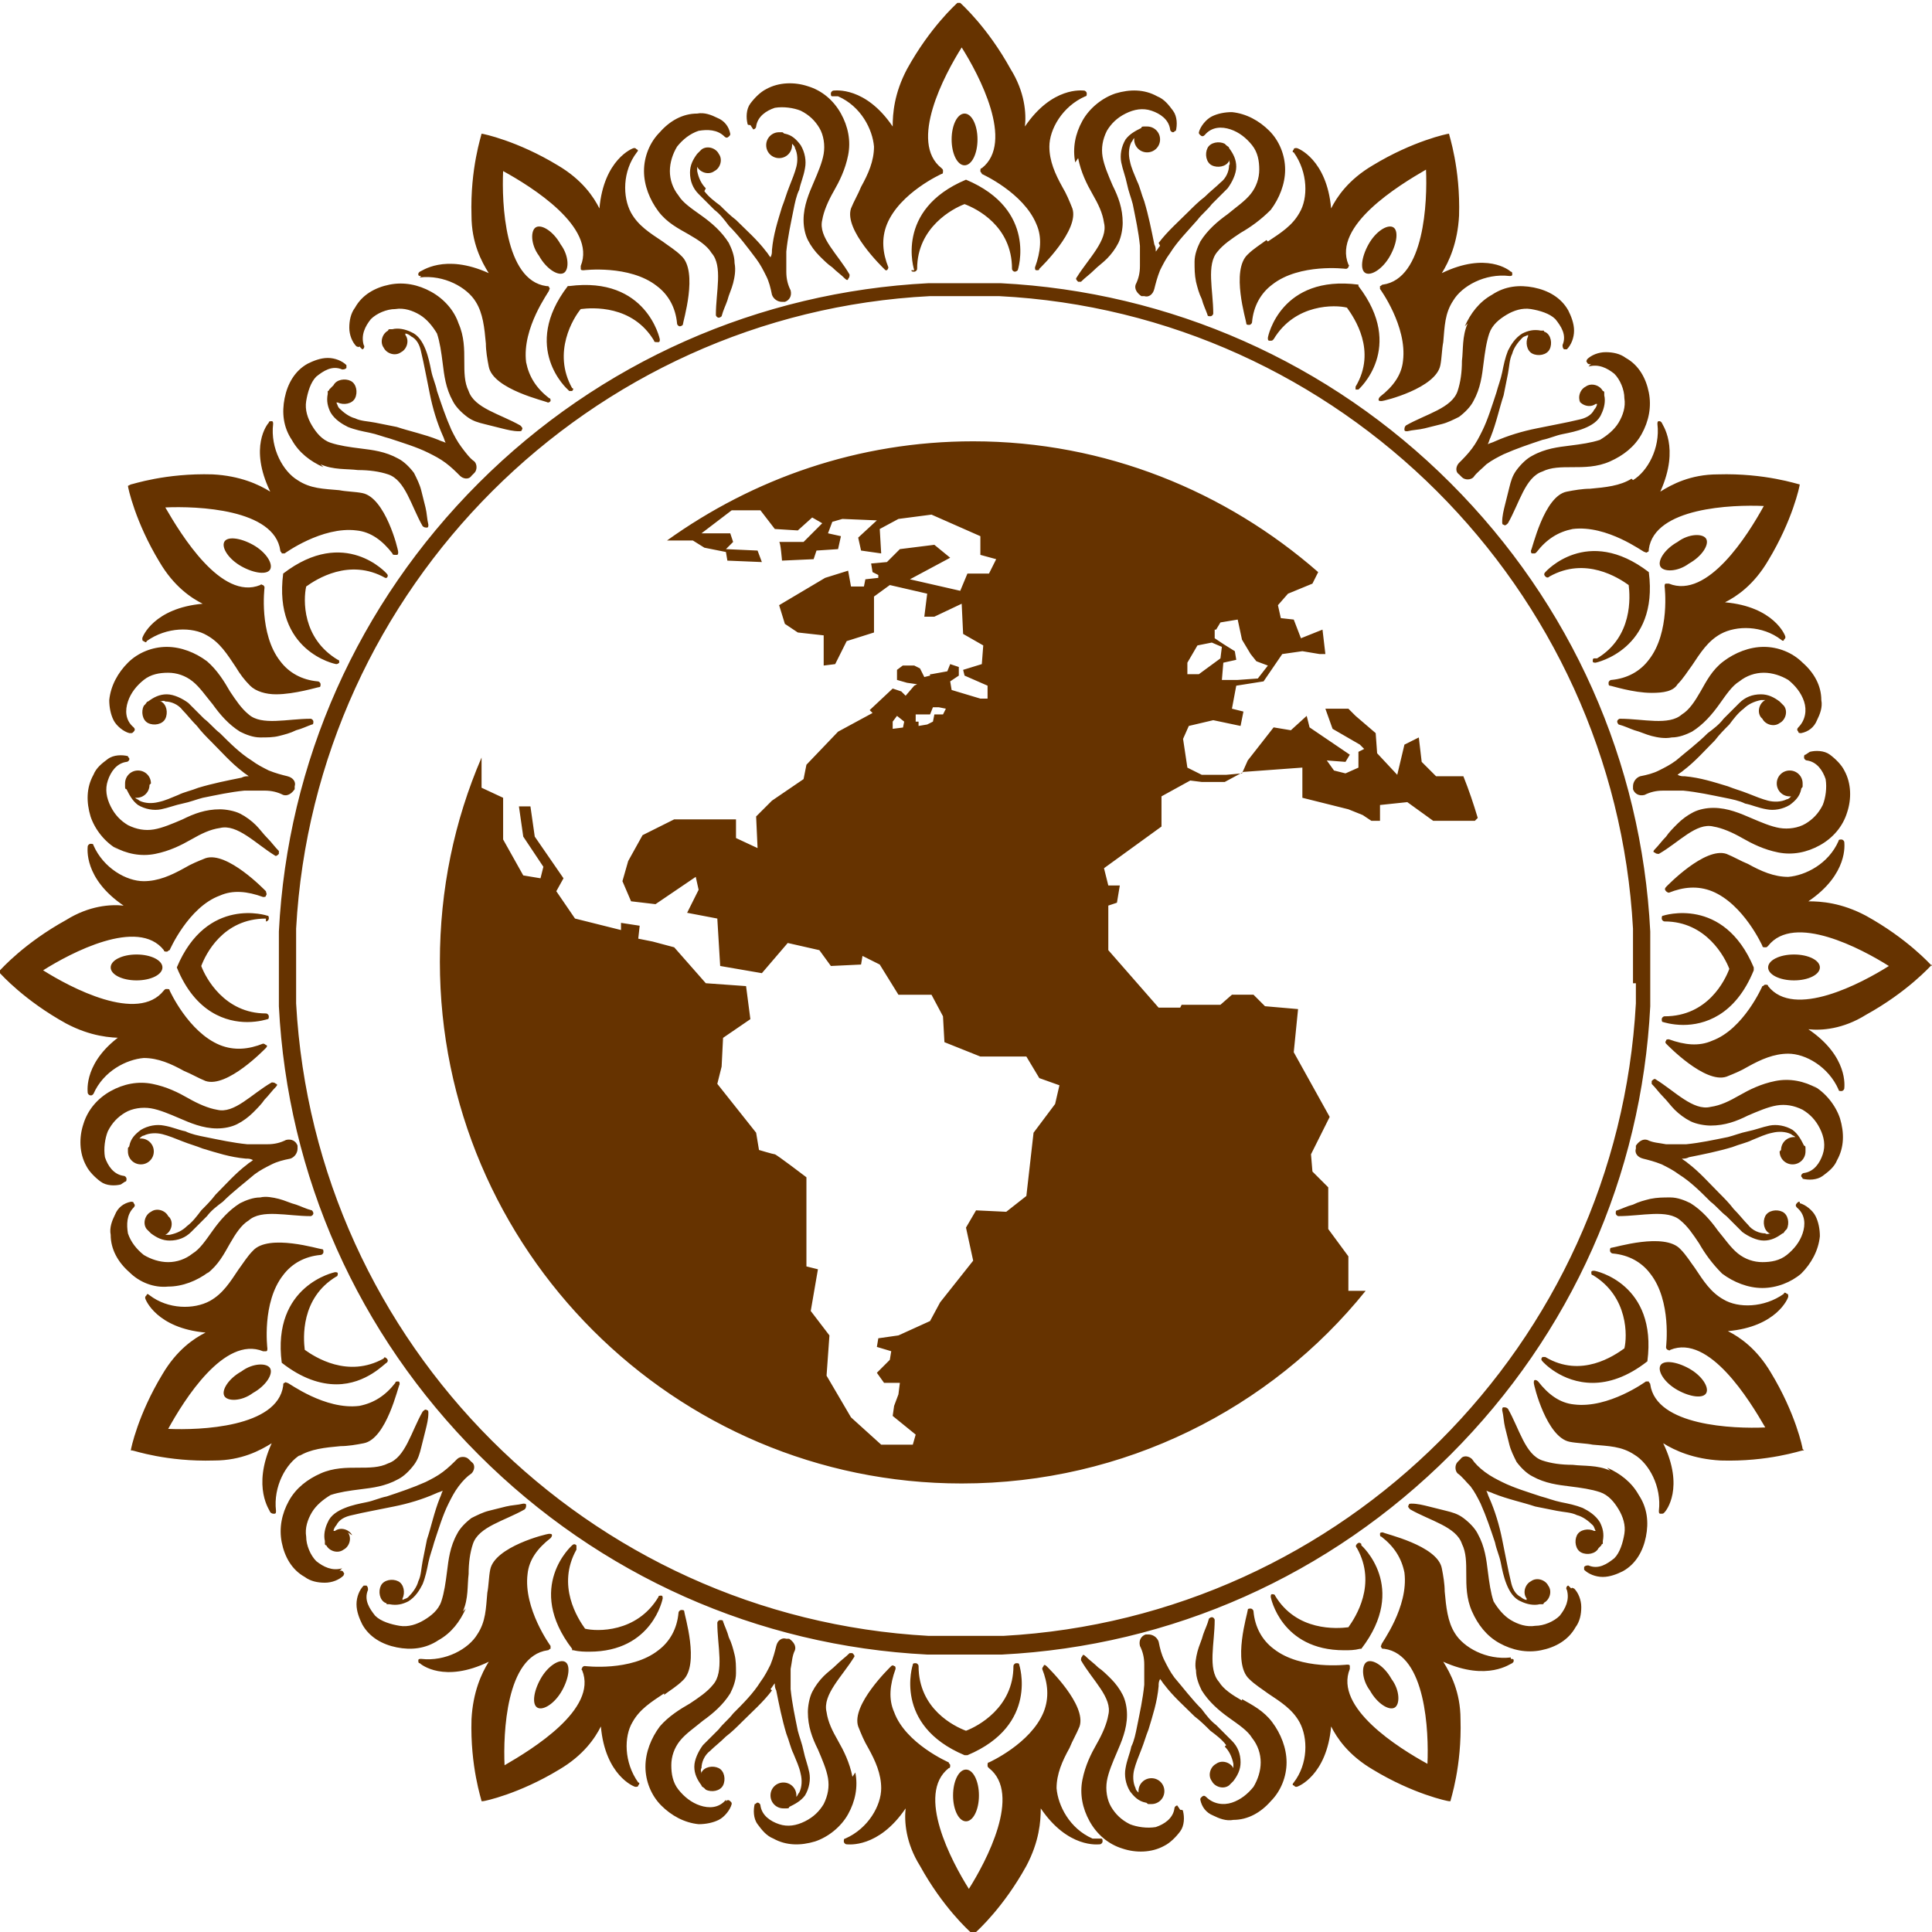 <?xml version="1.0" encoding="UTF-8"?>
<!DOCTYPE svg PUBLIC "-//W3C//DTD SVG 1.1//EN" "http://www.w3.org/Graphics/SVG/1.1/DTD/svg11.dtd">
<!-- Creator: CorelDRAW 2017 -->
<svg xmlns="http://www.w3.org/2000/svg" xml:space="preserve" width="0.957in" height="0.957in" version="1.1" style="shape-rendering:geometricPrecision; text-rendering:geometricPrecision; image-rendering:optimizeQuality; fill-rule:evenodd; clip-rule:evenodd"
viewBox="0 0 1344 1344"
 xmlns:xlink="http://www.w3.org/1999/xlink">
 <defs>
  <style type="text/css">
   <![CDATA[
    .fil0 {fill:#663300;fill-rule:nonzero}
   ]]>
  </style>
 </defs>
 <g id="Layer_x0020_1">
  <path class="fil0" d="M1138 684c0,1 0,3 0,4 0,3 0,5 0,8 0,1 0,1 0,2 -13,237 -203,427 -440,440 -1,0 -1,0 -2,0 -3,0 -5,0 -8,0 -1,0 -3,0 -4,0 -2,0 -3,0 -5,0 -2,0 -5,0 -7,0 -2,0 -5,0 -7,0 -2,0 -3,0 -5,0 -1,0 -3,0 -4,0 -3,0 -5,0 -8,0 -1,0 -1,0 -2,0 -237,-13 -427,-203 -440,-440 0,-1 0,-1 0,-2 0,-3 0,-5 0,-8 0,-1 0,-3 0,-4 0,-2 0,-3 0,-5 0,-2 0,-5 0,-7 0,-2 0,-5 0,-7 0,-2 0,-3 0,-5 0,-1 0,-3 0,-4 0,-3 0,-5 0,-8 0,-1 0,-1 0,-2 13,-237 204,-428 441,-440 0,0 0,0 0,0 3,0 7,0 10,0 1,0 1,0 2,0 4,0 8,0 12,0 4,0 8,0 12,0 1,0 1,0 2,0 3,0 7,0 10,0 0,0 0,0 0,0 237,12 428,203 441,440 0,1 0,1 0,2 0,3 0,5 0,8 0,1 0,3 0,4 0,2 0,3 0,5 0,2 0,5 0,7 0,2 0,5 0,7 0,2 0,3 0,5zm-190 -117l6 4 6 0 0 -11 19 -2 18 13 29 0 2 -2c-3,-10 -6,-19 -10,-29l-19 0 -10 -10 -2 -17 -10 5 -5 21 -14 -15 -1 -14 -14 -12 -5 -5 -16 0 5 14 19 11 3 3 -4 2 0 11 -9 4 -8 -2 -5 -7 13 1 3 -5 -28 -19 -2 -8 -11 10 -12 -2 -18 23 -4 9 -11 1 -17 0 -10 -5 -3 -20 4 -9 17 -4 19 4 2 -10 -8 -2 3 -16 19 -3 13 -19 14 -2 12 2 4 0 -2 -17 -15 6 -5 -13 -9 -1 -2 -9 7 -8 17 -7 4 -8c-64,-56 -148,-91 -240,-91 -80,0 -153,26 -213,69l18 0 8 5 15 3 1 6 24 1 -3 -8 -22 -1 5 -5 -2 -6 -20 0 21 -16 20 0 10 13 16 1 10 -9 7 4 -13 13c0,0 -18,0 -17,0 1,0 2,13 2,13l22 -1 2 -6 15 -1 2 -9 -9 -2 3 -8 7 -2 24 1 -13 12 2 9 14 2 -1 -17 13 -7 23 -3 34 15 0 13 11 3 -5 10 -15 0 -5 12 -35 -8 28 -15 -11 -9 -24 3 -2 2 0 0 0 0 -7 7 -11 1 1 6 4 2 0 2 -9 1 -1 5 -9 0 -2 -11 -16 5 -32 19 4 13 9 6 18 2 0 21 8 -1 8 -16 19 -6 0 -25 11 -8 26 6 -2 16 7 0 19 -9 1 21 14 8 -1 13 -13 4 1 4 16 7 0 9 -5 0c0,0 0,0 0,0l-20 -6 -1 -6 6 -4 0 -6 -6 -2 -2 5 -11 2 -1 0 0 1 -4 1 -3 -6 -4 -2 -8 0 -4 3 0 7 7 2 7 1 -2 1 -6 7 -3 -3 -6 -2 -16 15 2 2 -24 13 -22 23 -2 10 -22 15 -11 11 1 22 -15 -7 0 -13 -43 0 -22 11 -10 18 -4 14 6 14 17 2 28 -19 2 9 -8 16 21 4 2 33 29 5 18 -21 22 5 8 11 21 -1 1 -6 12 6 13 21 23 0 8 15 1 18 25 10 32 0 9 15 14 5 -3 13 -15 20 -5 44 -14 11 -21 -1 -7 12 5 23 -23 29 -7 13 -22 10 -14 2 -1 6 10 3 -1 6 -9 9 5 7 11 0 -1 8 -3 8 -1 7 16 13 -2 7 -22 0 -21 -19 -17 -29 2 -28 -13 -17 5 -29 -8 -2 0 -62c0,0 -21,-16 -22,-16 -1,0 -11,-3 -11,-3l-2 -12 -27 -34 3 -12 1 -20 19 -13 -3 -23 -28 -2 -22 -25 -15 -4 -10 -2 1 -9 -13 -2 0 5 -32 -8 -13 -19 5 -9 -20 -29 -3 -21 -8 0 3 21 14 21 -2 8 -12 -2 -14 -25 0 -29 -15 -7 0 -21c-19,44 -29,92 -29,142 0,200 163,363 363,363 113,0 215,-52 281,-134l-12 0 0 -24 -14 -19 0 -29 -11 -11 -1 -12 13 -26 -25 -45 3 -30 -23 -2 -8 -8 -15 0 -8 7 -27 0 -1 2 -15 0 -35 -40 0 -31 6 -2 2 -12 -8 0 -3 -12 40 -29 0 -21 20 -11 8 1 16 0 13 -7 41 -3 0 21 32 8zm-102 -129l3 -5 12 -2 3 14 6 10 4 5 8 3 -7 9 -14 1 -11 0 1 -12 9 -2 -1 -6 -8 -5 -6 -4 0 -6zm-20 23l7 -12 10 -2 7 3 -1 8 -15 11 -8 0 0 -7zm-197 45l-8 1 0 -5 3 -4 5 4 -1 5zm26 -9l-5 0 -1 5 -4 2 -6 1c0,-1 0,-3 0,-3l-2 0 0 -5 10 0 2 -5 4 0 5 1 -2 4zm25 -400c0,-10 -4,-18 -9,-18 -5,0 -9,8 -9,18 0,10 4,18 9,18 5,0 9,-8 9,-18zm-46 91c0,1 1,1 2,1 0,0 0,0 0,0 1,0 2,-1 2,-2 0,-29 25,-42 33,-45 8,3 33,15 33,45 0,1 1,2 2,2 0,0 0,0 0,0 1,0 2,-1 2,-1 0,0 14,-42 -36,-63 0,0 0,0 0,0 0,0 0,0 0,0 0,0 0,0 0,0 0,0 0,0 0,0 -50,21 -36,63 -36,63zm-51 -121c16,7 24,23 25,35 0,10 -4,19 -9,28 -2,5 -5,10 -7,15 -5,15 22,41 23,42 0,0 1,1 1,1 0,0 1,0 1,0 1,-1 1,-2 1,-2 -4,-10 -5,-20 -1,-30 9,-22 38,-35 38,-35 1,0 1,-1 1,-2 0,-1 0,-1 -1,-2 -23,-18 2,-65 14,-84 12,19 37,66 14,84 -1,0 -1,1 -1,2 0,1 1,1 1,2 0,0 29,13 38,35 4,9 3,19 -1,30 0,1 0,2 1,2 0,0 1,0 1,0 0,0 1,0 1,-1 1,-1 28,-27 23,-42 -2,-5 -4,-10 -7,-15 -5,-9 -9,-18 -9,-28 0,-12 9,-28 25,-35 1,0 1,-1 1,-2 0,-1 -1,-2 -2,-2 -1,0 -22,-3 -41,25 1,-9 0,-24 -10,-40 -16,-29 -34,-45 -35,-46 0,0 0,0 0,0 0,0 0,0 0,0 0,0 0,0 0,0 0,0 0,0 -1,0 0,0 0,0 -1,0 0,0 0,0 0,0 0,0 0,0 0,0 0,0 0,0 0,0 -1,1 -19,17 -35,46 -9,17 -10,31 -10,40 -19,-28 -40,-25 -41,-25 -1,0 -2,1 -2,2 0,1 0,2 1,2zm-59 23c1,0 2,-1 2,-2l0 0c1,-7 7,-11 13,-13 6,-1 13,0 18,2 6,3 10,7 13,12 3,5 4,12 3,18 -1,6 -4,13 -7,20 -3,7 -7,16 -7,26 0,5 1,10 3,14 2,4 5,8 8,11 3,3 6,6 9,8 3,3 6,5 9,8 1,1 2,1 2,0 1,-1 1,-2 1,-3l0 0c-8,-14 -22,-26 -19,-38 1,-6 4,-13 8,-20 4,-7 8,-15 10,-25 2,-10 0,-20 -5,-29 -5,-9 -13,-16 -23,-19 -9,-3 -20,-3 -29,2 -4,2 -8,6 -11,10 -3,4 -3,10 -2,14 0,1 1,1 2,1zm226 20c2,10 6,18 10,25 4,7 7,13 8,20 3,12 -11,25 -19,38l0 0c-1,1 0,2 1,3 1,0 2,0 2,0 3,-3 6,-5 9,-8 3,-3 6,-5 9,-8 3,-3 6,-7 8,-11 2,-4 3,-10 3,-14 0,-10 -3,-18 -7,-26 -3,-7 -6,-14 -7,-20 -1,-6 0,-12 3,-18 3,-5 7,-9 13,-12 6,-3 12,-4 18,-2 6,2 12,6 13,13l0 0c0,1 1,2 2,2 1,0 1,-1 2,-1 1,-4 1,-10 -2,-14 -3,-4 -6,-8 -11,-10 -9,-5 -19,-5 -29,-2 -9,3 -18,10 -23,19 -5,9 -7,19 -5,29zm-360 60c-5,-9 -13,-14 -17,-12 -4,2 -4,12 2,20 5,9 13,14 17,12 4,-2 4,-12 -2,-20zm101 -39c-3,-3 -5,-7 -6,-12 0,-1 0,-3 0,-4 0,0 0,0 0,1 2,4 8,6 12,3 4,-2 6,-8 3,-12 -2,-4 -8,-6 -12,-3 0,0 -1,1 -1,1 0,0 0,0 0,0 0,0 0,0 0,0 -1,1 -1,1 -2,2 -3,4 -5,8 -5,13 0,6 2,11 6,15 4,4 7,7 11,11 4,3 7,7 10,11 7,7 13,15 19,23 3,4 5,8 7,12 2,4 3,8 4,13l0 0c0,0 0,0 0,0 1,3 4,5 7,5 0,0 1,0 1,0 0,0 1,0 1,0 3,-1 5,-4 4,-8 0,0 0,0 0,0l0 0c-2,-4 -3,-8 -3,-13 0,-5 0,-9 0,-14 1,-10 3,-19 5,-29 1,-5 2,-10 4,-14 1,-5 3,-9 4,-15 1,-5 0,-11 -3,-16 -3,-4 -6,-7 -11,-8 -1,0 -1,-1 -2,-1 0,0 0,0 0,0 0,0 0,0 0,0 0,0 -1,0 -2,0 -5,0 -9,4 -9,9 0,5 4,9 9,9 5,0 9,-4 9,-9 0,0 0,-1 0,-1 1,1 2,2 2,3 2,4 2,9 1,13 -1,4 -3,9 -5,14 -2,5 -3,9 -5,14 -3,10 -6,19 -7,30 0,2 0,3 -1,5 -1,-1 -2,-3 -3,-4 -6,-8 -14,-15 -21,-22 -4,-3 -8,-7 -11,-10 -4,-3 -8,-6 -11,-10zm-95 141c0,0 1,0 1,0 0,0 1,0 1,0 1,-1 1,-2 0,-2 -14,-25 1,-49 6,-55 8,-1 36,-3 51,22 0,1 1,1 2,1 0,0 0,0 1,0 1,0 1,-1 1,-2 0,0 -9,-44 -63,-37 0,0 0,0 0,0 0,0 0,0 0,0 0,0 0,0 -1,0 0,0 0,0 0,0 -33,43 0,72 0,72zm-104 -79c17,-2 33,7 39,17 5,8 6,18 7,29 0,5 1,11 2,16 3,16 40,24 41,25 0,0 0,0 0,0 1,0 1,0 2,-1 0,-1 0,-2 -1,-2 -9,-7 -14,-15 -16,-25 -3,-24 16,-49 16,-50 0,-1 1,-1 0,-2 0,-1 -1,-1 -2,-1 -29,-4 -31,-58 -30,-80 20,11 65,39 54,66 0,1 0,1 0,2 0,1 1,1 2,1 0,0 32,-4 51,11 8,6 13,15 14,26 0,1 1,2 2,2 0,0 0,0 0,0 1,0 2,-1 2,-1 0,-2 11,-37 -1,-48 -4,-4 -9,-7 -13,-10 -9,-6 -17,-11 -22,-20 -6,-11 -6,-29 4,-42 1,-1 1,-2 0,-2 -1,-1 -1,-1 -2,-1 -1,0 -21,8 -24,42 -4,-8 -12,-20 -29,-30 -28,-17 -52,-22 -53,-22 0,0 0,0 0,0 0,0 0,0 0,0 0,0 0,0 0,0 0,0 0,0 0,0 0,0 0,0 0,0 0,0 0,0 0,0 0,0 0,0 0,0 0,0 0,0 0,0 0,1 -8,24 -7,57 0,19 7,32 12,40 -31,-14 -47,-1 -48,-1 -1,1 -1,1 -1,2 0,1 1,1 2,1zm-40 50c1,0 2,-2 1,-3l0 0c-2,-7 1,-13 5,-18 4,-4 11,-7 17,-7 6,-1 12,1 17,4 5,3 9,8 12,13 2,6 3,13 4,21 1,8 2,17 7,26 2,4 6,8 10,11 4,3 8,4 12,5 4,1 8,2 12,3 4,1 8,2 12,2 1,0 2,0 2,-1 1,-1 0,-2 -1,-3l0 0c-14,-8 -32,-12 -36,-24 -3,-6 -3,-13 -3,-21 0,-8 0,-17 -4,-26 -3,-9 -10,-17 -19,-22 -9,-5 -19,-7 -29,-5 -10,2 -19,7 -24,16 -3,4 -4,9 -4,14 0,5 2,10 5,13 1,0 1,1 2,0zm227 -80c7,4 13,8 16,13 8,9 3,27 3,43l0 0c0,1 1,2 2,2 1,0 2,-1 2,-1 1,-4 3,-8 4,-11 1,-4 3,-8 4,-12 1,-4 2,-9 1,-14 0,-5 -2,-10 -4,-14 -5,-8 -12,-14 -19,-19 -7,-5 -13,-9 -16,-14 -4,-5 -6,-11 -6,-17 0,-6 2,-12 5,-17 4,-5 9,-9 15,-11 6,-1 13,-1 18,4l0 0c1,1 2,1 3,0 1,-1 1,-1 1,-2 -1,-5 -4,-9 -9,-11 -4,-2 -9,-4 -14,-3 -10,0 -19,5 -26,13 -7,7 -11,17 -11,27 0,10 4,20 10,28 6,8 14,12 21,16zm-323 214c-2,4 3,12 12,17 9,5 18,6 20,2 2,-4 -3,-12 -12,-17 -9,-5 -18,-6 -20,-2zm73 -106c0,0 0,1 -1,1 0,0 0,0 0,0 0,0 0,0 0,0 0,1 0,2 0,2 -1,5 0,9 2,13 3,5 8,8 12,10 5,2 10,3 15,4 5,1 10,3 14,4 9,3 19,6 27,10 4,2 8,4 12,7 4,3 7,6 10,9l0 0c0,0 0,0 0,0 2,2 6,3 8,0 0,0 1,-1 1,-1 0,0 1,-1 1,-1 2,-2 2,-6 0,-8 0,0 0,0 0,0l0 0c-3,-2 -6,-6 -9,-10 -3,-4 -5,-8 -7,-12 -4,-9 -7,-18 -10,-27 -1,-5 -3,-9 -4,-14 -1,-5 -2,-10 -4,-15 -2,-5 -5,-10 -10,-12 -4,-2 -9,-3 -13,-2 -1,0 -2,0 -2,0 0,0 0,0 0,0 0,0 0,0 0,0 0,0 -1,0 -1,1 -4,2 -6,8 -3,12 2,4 8,6 12,3 4,-2 6,-8 3,-12 0,0 0,0 0,-1 1,0 3,1 4,2 4,2 6,6 7,11 1,4 2,9 3,14 1,5 2,10 3,15 2,10 5,20 9,29 1,2 1,3 2,5 -2,-1 -3,-1 -5,-2 -10,-4 -20,-6 -29,-9 -5,-1 -10,-2 -15,-3 -5,-1 -10,-1 -14,-3 -4,-1 -8,-4 -11,-7 -1,-1 -1,-2 -2,-4 0,0 0,0 1,0 4,2 10,1 12,-3 2,-4 1,-10 -3,-12 -4,-2 -10,-1 -12,3zm-138 239c1,0 1,0 2,-1 1,-1 1,-2 0,-3l0 0c-6,-5 -6,-12 -4,-18 2,-6 6,-11 11,-15 5,-4 11,-5 17,-5 6,0 12,2 17,6 5,4 9,10 14,16 5,7 11,14 19,19 4,2 9,4 14,4 5,0 9,0 13,-1 4,-1 8,-2 12,-4 4,-1 8,-3 11,-4 1,0 1,-1 1,-2 0,-1 -1,-2 -2,-2l0 0c-16,0 -34,5 -43,-3 -5,-4 -9,-10 -13,-16 -4,-7 -9,-15 -16,-21 -8,-6 -18,-10 -28,-10 -10,0 -20,4 -27,11 -7,7 -12,16 -13,26 0,5 1,10 3,14 2,4 7,8 11,9zm176 -108c1,0 2,0 2,0 1,-1 1,-2 0,-3 0,0 -29,-33 -72,0 0,0 0,0 0,0 0,0 0,0 0,0 0,0 0,0 0,0 0,0 0,0 0,0 -7,54 36,63 37,63 0,0 0,0 0,0 1,0 2,-1 2,-1 0,-1 0,-2 -1,-2 -25,-15 -24,-42 -22,-51 7,-5 30,-20 55,-6zm-178 -64c0,0 0,0 0,0 0,0 0,0 0,0 0,1 5,25 22,53 10,17 22,25 30,29 -34,3 -42,23 -42,24 0,1 0,2 1,2 1,1 2,1 2,0 14,-10 32,-10 42,-4 9,5 14,13 20,22 3,5 6,9 10,13 4,4 11,6 18,6 13,0 29,-5 30,-5 1,0 1,-1 1,-2 0,-1 -1,-2 -2,-2 -11,-1 -20,-6 -26,-14 -15,-19 -11,-51 -11,-51 0,-1 0,-1 -1,-2 -1,0 -1,-1 -2,0 -27,11 -55,-35 -66,-54 22,-1 76,1 80,30 0,1 1,1 1,2 1,0 1,0 2,0 0,0 26,-19 50,-16 10,1 18,7 25,16 0,1 1,1 2,1 0,0 1,0 1,0 1,0 1,-1 1,-2 0,-2 -9,-38 -25,-41 -5,-1 -11,-1 -16,-2 -11,-1 -20,-1 -29,-7 -10,-6 -19,-22 -17,-39 0,-1 0,-2 -1,-2 -1,0 -2,0 -2,1 -1,1 -14,17 1,48 -8,-5 -21,-11 -40,-12 -33,-1 -56,7 -57,7 0,0 0,0 0,0 0,0 0,0 0,0 0,0 0,0 0,0 0,0 0,0 0,0 0,0 0,0 0,0 0,0 0,0 0,0zm134 -15c9,4 18,3 26,4 8,0 15,1 21,3 12,4 16,22 24,36l0 0c1,1 2,1 3,1 1,0 1,-1 1,-2 -1,-4 -1,-8 -2,-12 -1,-4 -2,-8 -3,-12 -1,-4 -3,-8 -5,-12 -3,-4 -7,-8 -11,-10 -9,-5 -18,-6 -26,-7 -8,-1 -15,-2 -21,-4 -6,-2 -10,-7 -13,-12 -3,-5 -5,-11 -4,-17 1,-6 3,-13 7,-17 5,-4 11,-8 18,-5l0 0c1,0 2,0 3,-1 0,-1 0,-1 0,-2 -3,-3 -8,-5 -13,-5 -5,0 -10,2 -14,4 -9,5 -14,14 -16,24 -2,10 -1,20 5,29 5,9 13,15 22,19zm-128 341c-10,0 -18,4 -18,9 0,5 8,9 18,9 10,0 18,-4 18,-9 0,-5 -8,-9 -18,-9zm10 -119c0,-5 -4,-9 -9,-9 -5,0 -9,4 -9,9 0,1 0,1 0,2 0,0 0,0 0,0 0,0 0,0 0,0 0,1 0,2 1,2 2,4 4,8 8,11 5,3 11,4 16,3 5,-1 10,-3 15,-4 5,-1 10,-3 14,-4 10,-2 19,-4 29,-5 5,0 10,0 14,0 5,0 9,1 13,3l0 0c0,0 0,0 0,0 3,1 6,-1 8,-4 0,0 0,-1 0,-1 0,0 0,-1 0,-1 1,-3 -1,-6 -5,-7 0,0 0,0 0,0l0 0c-4,-1 -8,-2 -13,-4 -4,-2 -8,-4 -12,-7 -8,-5 -15,-12 -22,-19 -4,-3 -7,-7 -11,-10 -4,-4 -7,-7 -11,-11 -4,-3 -10,-6 -15,-6 -5,0 -9,2 -13,5 -1,0 -1,1 -2,2 0,0 0,0 0,0 0,0 0,0 0,0 0,0 -1,1 -1,1 -2,4 -1,10 3,12 4,2 10,1 12,-3 2,-4 1,-10 -3,-12 0,0 0,0 -1,0 1,0 3,-1 4,0 4,0 9,2 12,6 3,3 6,7 10,11 3,4 7,8 10,11 7,7 14,15 22,21 1,1 3,2 4,3 -2,0 -3,0 -5,1 -10,2 -20,4 -30,7 -5,2 -10,3 -14,5 -5,2 -9,4 -14,5 -4,1 -9,1 -13,-1 -1,-1 -2,-1 -3,-2 0,0 1,0 1,0 5,0 9,-4 9,-9zm-19 174c-28,19 -25,40 -25,41 0,1 1,2 2,2 0,0 0,0 0,0 1,0 1,0 2,-1 7,-16 23,-24 35,-25 10,0 19,4 28,9 5,2 10,5 15,7 15,5 41,-22 42,-23 1,-1 1,-2 0,-2 -1,-1 -2,-1 -2,-1 -10,4 -20,5 -30,1 -22,-9 -35,-38 -35,-38 0,-1 -1,-1 -2,-1 -1,0 -1,0 -2,1 -18,23 -65,-2 -84,-14 19,-12 66,-37 84,-14 0,1 1,1 2,1 1,0 1,-1 2,-1 0,0 13,-30 35,-38 9,-4 19,-3 30,1 1,0 2,0 2,-1 1,-1 0,-2 0,-3 -1,-1 -27,-28 -42,-23 -5,2 -10,4 -15,7 -9,5 -18,9 -28,9 -12,0 -28,-9 -35,-25 0,-1 -1,-1 -2,-1 -1,0 -2,1 -2,2 0,1 -3,22 25,41 -9,-1 -24,0 -40,10 -29,16 -45,34 -46,35 0,0 0,0 0,0 0,0 0,0 0,0 0,0 0,0 0,0 0,0 0,0 0,1 0,0 0,0 0,1 0,0 0,0 0,0 0,0 0,0 0,0 0,0 0,0 0,0 1,1 17,19 46,35 17,9 31,10 40,10zm1 103c1,0 1,-1 1,-2 0,-1 -1,-2 -2,-2l0 0c-7,-1 -11,-7 -13,-13 -1,-6 0,-13 2,-18 3,-6 7,-10 12,-13 5,-3 12,-4 18,-3 6,1 13,4 20,7 7,3 16,7 26,7 5,0 10,-1 14,-3 4,-2 8,-5 11,-8 3,-3 6,-6 8,-9 3,-3 5,-6 8,-9 1,-1 1,-2 0,-2 -1,-1 -2,-1 -3,-1l0 0c-14,8 -26,22 -38,19 -6,-1 -13,-4 -20,-8 -7,-4 -15,-8 -25,-10 -10,-2 -20,0 -29,5 -9,5 -16,13 -19,23 -3,9 -3,20 2,29 2,4 6,8 10,11 4,3 10,3 14,2zm98 -181c1,0 2,-1 2,-2 0,-1 0,-2 -1,-2 0,0 -42,-14 -63,36 0,0 0,0 0,0 0,0 0,0 0,0 0,0 0,0 0,0 0,0 0,0 0,0 13,32 35,38 49,38 8,0 14,-2 14,-2 1,0 1,-1 1,-2 0,-1 -1,-2 -2,-2 -29,0 -42,-25 -45,-33 3,-8 15,-33 45,-33zm-106 -52c9,5 19,7 29,5 10,-2 18,-6 25,-10 7,-4 13,-7 20,-8 12,-3 25,11 38,19l0 0c1,1 2,0 3,-1 0,-1 0,-2 0,-2 -3,-3 -5,-6 -8,-9 -3,-3 -5,-6 -8,-9 -3,-3 -7,-6 -11,-8 -4,-2 -10,-3 -14,-3 -10,0 -18,3 -26,7 -7,3 -14,6 -20,7 -6,1 -12,0 -18,-3 -5,-3 -9,-7 -12,-13 -3,-6 -4,-12 -2,-18 2,-6 6,-12 13,-13l0 0c1,0 2,-1 2,-2 0,-1 -1,-1 -1,-2 -4,-1 -10,-1 -14,2 -4,3 -8,6 -10,11 -5,9 -5,19 -2,29 3,9 10,18 19,23zm89 365c-9,5 -14,13 -12,17 2,4 12,4 20,-2 9,-5 14,-13 12,-17 -2,-4 -12,-4 -20,2zm-51 -108c-2,-4 -8,-6 -12,-3 -4,2 -6,8 -3,12 0,0 1,1 1,1 0,0 0,0 0,0 0,0 0,0 0,0 1,1 1,1 2,2 4,3 8,5 13,5 6,0 11,-2 15,-6 4,-4 7,-7 11,-11 3,-4 7,-7 11,-10 7,-7 15,-13 22,-19 4,-3 8,-5 12,-7 4,-2 8,-3 13,-4l0 0c0,0 0,0 0,0 3,-1 5,-4 5,-7 0,0 0,-1 0,-1 0,0 0,-1 0,-1 -1,-3 -4,-5 -8,-4 0,0 0,0 0,0l0 0c-4,2 -8,3 -13,3 -5,0 -9,0 -14,0 -10,-1 -19,-3 -29,-5 -5,-1 -10,-2 -14,-4 -5,-1 -9,-3 -15,-4 -5,-1 -11,0 -16,3 -4,3 -7,6 -8,11 0,1 -1,1 -1,2 0,0 0,0 0,0 0,0 0,0 0,0 0,0 0,1 0,2 0,5 4,9 9,9 5,0 9,-4 9,-9 0,-5 -4,-9 -9,-9 0,0 -1,0 -1,0 1,-1 2,-2 3,-2 4,-2 9,-2 13,-1 4,1 9,3 14,5 5,2 9,3 14,5 10,3 19,6 30,7 2,0 3,0 5,1 -1,1 -3,2 -4,3 -8,6 -15,14 -22,21 -3,4 -7,8 -10,11 -3,4 -6,8 -10,11 -3,3 -7,5 -12,6 -1,0 -3,0 -4,0 0,0 0,0 1,0 4,-2 6,-8 3,-12zm91 167c8,-5 18,-6 29,-7 5,0 11,-1 16,-2 16,-3 24,-40 25,-41 0,-1 0,-2 -1,-2 -1,0 -2,0 -2,1 -7,9 -15,14 -25,16 -24,3 -49,-16 -50,-16 -1,0 -1,-1 -2,0 -1,0 -1,1 -1,2 -4,29 -58,31 -80,30 11,-20 39,-65 66,-54 1,0 1,0 2,0 1,0 1,-1 1,-2 0,0 -4,-32 11,-51 6,-8 15,-13 26,-14 1,0 2,-1 2,-2 0,-1 0,-2 -1,-2 -2,0 -37,-11 -48,1 -4,4 -7,9 -10,13 -6,9 -11,17 -20,22 -11,6 -29,6 -42,-4 -1,-1 -2,-1 -2,0 -1,1 -1,1 -1,2 0,1 8,21 42,24 -8,4 -20,12 -30,29 -17,28 -22,52 -22,53 0,0 0,0 0,0 0,0 0,0 0,0 0,0 0,0 0,0 0,0 0,0 0,0 0,0 0,0 0,0 0,0 0,0 0,0 0,0 0,0 1,0 0,0 0,0 0,0 1,0 24,8 57,7 19,0 32,-7 40,-12 -14,31 -1,47 -1,48 0,0 1,1 2,1 0,0 1,0 1,0 1,0 1,-1 1,-2 -2,-17 7,-33 17,-39zm30 78l0 0c-7,2 -13,-1 -18,-5 -4,-4 -7,-11 -7,-17 -1,-6 1,-12 4,-17 3,-5 8,-9 13,-12 6,-2 13,-3 21,-4 8,-1 17,-2 26,-7 4,-2 8,-6 11,-10 3,-4 4,-8 5,-12 1,-4 2,-8 3,-12 1,-4 2,-8 2,-12 0,-1 0,-2 -1,-2 -1,-1 -2,0 -3,1l0 0c-8,14 -12,32 -24,36 -6,3 -13,3 -21,3 -8,0 -17,0 -26,4 -9,4 -17,10 -22,19 -5,9 -7,19 -5,29 2,10 7,19 16,24 4,3 9,4 14,4 5,0 10,-2 13,-5 0,-1 1,-1 0,-2 0,-1 -2,-2 -3,-1zm7 -23c-2,-4 -8,-6 -12,-3 0,0 0,0 -1,0 0,-1 1,-3 2,-4 2,-4 6,-6 11,-7 4,-1 9,-2 14,-3 5,-1 10,-2 15,-3 10,-2 20,-5 29,-9 2,-1 3,-1 5,-2 -1,2 -1,3 -2,5 -4,10 -6,20 -9,29 -1,5 -2,10 -3,15 -1,5 -1,10 -3,14 -1,4 -4,8 -7,11 -1,1 -2,1 -4,2 0,0 0,0 0,-1 2,-4 1,-10 -3,-12 -4,-2 -10,-1 -12,3 -2,4 -1,10 3,12 0,0 1,0 1,1 0,0 0,0 0,0 0,0 0,0 0,0 1,0 2,0 2,0 5,1 9,0 13,-2 5,-3 8,-8 10,-12 2,-5 3,-10 4,-15 1,-5 3,-10 4,-14 3,-9 6,-19 10,-27 2,-4 4,-8 7,-12 3,-4 6,-7 9,-9l0 0c0,0 0,0 0,0 2,-2 3,-6 0,-8 0,0 -1,-1 -1,-1 0,0 -1,-1 -1,-1 -2,-2 -6,-2 -8,0 0,0 0,0 0,0l0 0c-3,3 -6,6 -10,9 -4,3 -8,5 -12,7 -9,4 -18,7 -27,10 -5,1 -9,3 -14,4 -5,1 -10,2 -15,4 -5,2 -10,5 -12,10 -2,4 -3,9 -2,13 0,1 0,2 0,2 0,0 0,0 0,0 0,0 0,0 0,0 0,0 0,1 1,1 2,4 8,6 12,3 4,-2 6,-8 3,-12zm-11 -180c1,0 1,-2 1,-2 0,-1 -1,-1 -2,-1 0,0 -44,9 -37,63 0,0 0,0 0,0 0,0 0,0 0,0 0,0 0,0 0,0 0,0 0,0 0,0 14,11 27,15 38,15 21,0 34,-15 35,-15 1,-1 1,-2 0,-3 -1,-1 -2,-1 -2,0 -25,14 -48,-1 -55,-6 -1,-8 -3,-36 22,-51zm-90 -2c8,-6 12,-14 16,-21 4,-7 8,-13 13,-16 9,-8 27,-3 43,-3l0 0c1,0 2,-1 2,-2 0,-1 -1,-2 -1,-2 -4,-1 -8,-3 -11,-4 -4,-1 -8,-3 -12,-4 -4,-1 -9,-2 -13,-1 -5,0 -10,2 -14,4 -8,5 -14,12 -19,19 -5,7 -9,13 -14,16 -5,4 -11,6 -17,6 -6,0 -12,-2 -17,-5 -5,-4 -9,-9 -11,-15 -1,-6 -1,-13 4,-18l0 0c1,-1 1,-2 0,-3 0,-1 -1,-1 -2,-1 -5,1 -9,4 -11,9 -2,4 -4,9 -3,14 0,10 5,19 13,26 7,7 17,11 27,10 10,0 20,-4 28,-10zm232 282c-5,9 -6,18 -2,20 4,2 12,-3 17,-12 5,-9 6,-18 2,-20 -4,-2 -12,3 -17,12zm86 11c4,-3 9,-6 13,-10 12,-11 1,-46 1,-48 0,-1 -1,-1 -2,-1 -1,0 -2,1 -2,2 -1,11 -6,20 -14,26 -19,15 -51,11 -51,11 -1,0 -1,0 -2,1 0,1 -1,1 0,2 11,27 -35,55 -54,66 -1,-22 1,-76 30,-80 1,0 1,-1 2,-1 0,-1 0,-1 0,-2 0,0 -19,-26 -16,-50 1,-10 7,-18 16,-25 1,-1 1,-2 1,-2 0,-1 -1,-1 -2,-1 -2,0 -38,9 -41,25 -1,5 -1,11 -2,16 -1,11 -1,20 -7,29 -6,10 -22,19 -39,17 -1,0 -2,0 -2,1 0,1 0,2 1,2 1,1 17,14 48,-1 -5,8 -11,21 -12,40 -1,33 7,56 7,57 0,0 0,0 0,0 0,0 0,0 0,0 0,0 0,0 0,0 0,0 0,0 0,0 0,0 0,0 1,0 0,0 0,0 0,0 0,0 0,0 0,0 0,0 0,0 0,0 1,0 25,-5 53,-22 17,-10 25,-22 29,-30 3,34 23,42 24,42 1,0 2,0 2,-1 1,-1 1,-2 0,-2 -10,-14 -10,-32 -4,-42 5,-9 13,-14 22,-20zm43 73l0 0c-5,6 -12,6 -18,4 -6,-2 -11,-6 -15,-11 -4,-5 -5,-11 -5,-17 0,-6 2,-12 6,-17 4,-5 10,-9 16,-14 7,-5 14,-11 19,-19 2,-4 4,-9 4,-14 0,-5 0,-9 -1,-13 -1,-4 -2,-8 -4,-12 -1,-4 -3,-8 -4,-11 0,-1 -1,-1 -2,-1 -1,0 -2,1 -2,2l0 0c0,16 5,34 -3,43 -4,5 -10,9 -16,13 -7,4 -15,9 -21,16 -6,8 -10,18 -10,28 0,10 4,20 11,27 7,7 16,12 26,13 5,0 10,-1 14,-3 4,-2 8,-7 9,-11 0,-1 0,-1 -1,-2 -1,-1 -2,-1 -3,0zm31 -77c1,-1 2,-3 3,-4 0,2 0,3 1,5 2,10 4,20 7,30 2,5 3,10 5,14 2,5 4,9 5,14 1,4 1,9 -1,13 -1,1 -1,2 -2,3 0,0 0,-1 0,-1 0,-5 -4,-9 -9,-9 -5,0 -9,4 -9,9 0,5 4,9 9,9 1,0 1,0 2,0 0,0 0,0 0,0 0,0 0,0 0,0 1,0 2,0 2,-1 4,-2 8,-4 11,-8 3,-5 4,-11 3,-16 -1,-5 -3,-10 -4,-15 -1,-5 -3,-10 -4,-14 -2,-10 -4,-19 -5,-29 0,-5 0,-10 0,-14 1,-5 1,-9 3,-13l0 0c0,0 0,0 0,0 1,-3 -1,-6 -4,-8 0,0 -1,0 -1,0 0,0 -1,0 -1,0 -3,-1 -6,1 -7,5 0,0 0,0 0,0l0 0c-1,4 -2,8 -4,13 -2,4 -4,8 -7,12 -5,8 -12,15 -19,22 -3,4 -7,7 -10,11 -4,4 -7,7 -11,11 -3,4 -6,10 -6,15 0,5 2,9 5,13 0,1 1,1 2,2 0,0 0,0 0,0 0,0 0,0 0,0 0,0 1,1 1,1 4,2 10,1 12,-3 2,-4 1,-10 -3,-12 -4,-2 -10,-1 -12,3 0,0 0,0 0,1 0,-1 -1,-3 0,-4 0,-4 2,-9 6,-12 3,-3 7,-6 11,-10 4,-3 8,-7 11,-10 7,-7 15,-14 21,-22zm-138 -27c0,0 0,0 0,0 0,0 0,0 1,0 0,0 0,0 0,0 4,1 8,1 11,1 44,0 51,-37 51,-37 0,-1 0,-2 -1,-2 -1,0 -2,0 -2,1 -15,25 -43,24 -51,22 -5,-7 -20,-30 -6,-55 0,-1 0,-2 0,-3 -1,-1 -2,-1 -3,0 0,0 -33,29 0,72 0,0 0,0 0,0zm-76 -27c4,-9 3,-18 4,-26 0,-8 1,-15 3,-21 4,-12 22,-16 36,-24l0 0c1,-1 1,-2 1,-3 0,-1 -1,-1 -2,-1 -4,1 -8,1 -12,2 -4,1 -8,2 -12,3 -4,1 -8,3 -12,5 -4,3 -8,7 -10,11 -5,9 -6,18 -7,26 -1,8 -2,15 -4,21 -2,6 -7,10 -12,13 -5,3 -11,5 -17,4 -6,-1 -13,-3 -17,-7 -4,-5 -8,-11 -5,-18l0 0c0,-1 0,-2 -1,-3 -1,0 -2,0 -2,0 -3,3 -5,8 -5,13 0,5 2,10 4,14 5,9 14,14 24,16 10,2 20,1 29,-5 9,-5 15,-13 19,-22zm341 128c0,10 4,18 9,18 5,0 9,-8 9,-18 0,-10 -4,-18 -9,-18 -5,0 -9,8 -9,18zm46 -91c0,-1 -1,-1 -2,-1 -1,0 -2,1 -2,2 0,29 -25,42 -33,45 -8,-3 -33,-15 -33,-45 0,-1 -1,-2 -2,-2 -1,0 -2,0 -2,1 0,0 -14,42 36,63 0,0 1,0 1,0 0,0 1,0 1,0 50,-21 36,-63 36,-63zm51 121c-16,-7 -24,-23 -25,-35 0,-10 4,-19 9,-28 2,-5 5,-10 7,-15 5,-15 -22,-41 -23,-42 -1,-1 -2,-1 -2,0 -1,1 -1,2 -1,2 4,10 5,20 1,30 -9,22 -38,35 -38,35 -1,0 -1,1 -1,2 0,1 0,1 1,2 23,18 -2,65 -14,84 -12,-19 -37,-66 -14,-84 1,0 1,-1 1,-2 0,-1 -1,-1 -1,-2 0,0 -30,-13 -38,-35 -4,-9 -3,-19 1,-30 0,-1 0,-2 -1,-2 -1,-1 -2,0 -2,0 -1,1 -28,27 -23,42 2,5 4,10 7,15 5,9 9,18 9,28 0,12 -9,28 -25,35 -1,0 -1,1 -1,2 0,1 1,2 2,2 1,0 22,3 41,-25 -1,9 0,24 10,40 16,29 34,45 35,46 0,0 0,0 1,0 0,0 0,0 0,0 0,0 0,0 1,0 0,0 0,0 1,0 0,0 0,0 0,0 0,0 0,0 1,0 1,-1 19,-17 35,-46 9,-17 10,-31 10,-40 19,28 40,25 41,25 1,0 2,-1 2,-2 0,-1 0,-2 -1,-2zm59 -23c-1,0 -2,1 -2,2l0 0c-1,7 -7,11 -13,13 -6,1 -13,0 -18,-2 -6,-3 -10,-7 -13,-12 -3,-5 -4,-12 -3,-18 1,-6 4,-13 7,-20 3,-7 7,-16 7,-26 0,-5 -1,-10 -3,-14 -2,-4 -5,-8 -8,-11 -3,-3 -6,-6 -9,-8 -3,-3 -6,-5 -9,-8 -1,-1 -2,-1 -2,0 -1,1 -1,2 -1,3l0 0c8,14 22,26 19,38 -1,6 -4,13 -8,20 -4,7 -8,15 -10,25 -2,10 0,20 5,29 5,9 13,16 23,19 9,3 20,3 29,-2 4,-2 8,-6 11,-10 3,-4 3,-10 2,-14 0,-1 -1,-1 -2,-1zm-226 -20c-2,-10 -6,-18 -10,-25 -4,-7 -7,-13 -8,-20 -3,-12 11,-25 19,-38l0 0c1,-1 0,-2 -1,-3 -1,0 -2,0 -2,0 -3,3 -6,5 -9,8 -3,3 -6,5 -9,8 -3,3 -6,7 -8,11 -2,4 -3,10 -3,14 0,10 3,18 7,26 3,7 6,14 7,20 1,6 0,12 -3,18 -3,5 -7,9 -13,12 -6,3 -12,4 -18,2 -6,-2 -12,-6 -13,-13l0 0c0,-1 -1,-2 -2,-2 -1,0 -1,1 -2,1 -1,4 -1,10 2,14 3,4 6,8 11,10 9,5 19,5 29,2 9,-3 18,-10 23,-19 5,-9 7,-19 5,-29zm360 -60c5,9 13,14 17,12 4,-2 4,-12 -2,-20 -5,-9 -13,-14 -17,-12 -4,2 -4,12 2,20zm-101 39c3,3 5,7 6,12 0,1 0,3 0,4 0,0 0,0 0,-1 -2,-4 -8,-6 -12,-3 -4,2 -6,8 -3,12 2,4 8,6 12,3 0,0 1,-1 1,-1 0,0 0,0 0,0 0,0 0,0 0,0 1,-1 1,-1 2,-2 3,-4 5,-8 5,-13 0,-6 -2,-11 -6,-15 -4,-4 -7,-7 -11,-11 -4,-3 -7,-7 -10,-11 -7,-7 -13,-15 -19,-22 -3,-4 -5,-8 -7,-12 -2,-4 -3,-8 -4,-13l0 0c0,0 0,0 0,0 -1,-3 -4,-5 -7,-5 0,0 -1,0 -1,0 0,0 -1,0 -1,0 -3,1 -5,4 -4,8 0,0 0,0 0,0l0 0c2,4 3,8 3,13 0,5 0,9 0,14 -1,10 -3,19 -5,29 -1,5 -2,10 -4,14 -1,5 -3,9 -4,15 -1,5 0,11 3,16 3,4 6,7 11,8 1,0 1,1 2,1 0,0 0,0 0,0 0,0 0,0 0,0 0,0 1,0 2,0 5,0 9,-4 9,-9 0,-5 -4,-9 -9,-9 -5,0 -9,4 -9,9 0,0 0,1 0,1 -1,-1 -2,-2 -2,-3 -2,-4 -2,-9 -1,-13 1,-4 3,-9 5,-14 2,-5 3,-9 5,-14 3,-10 6,-19 7,-30 0,-2 0,-3 1,-5 1,1 2,3 3,4 6,8 14,15 21,22 4,3 8,7 11,10 4,3 8,6 11,10zm95 -141c-1,-1 -2,-1 -3,0 -1,1 -1,2 0,3 14,25 -1,48 -6,55 -8,1 -36,3 -51,-22 0,-1 -2,-1 -2,-1 -1,0 -1,1 -1,2 0,0 7,37 51,37 4,0 7,0 11,-1 0,0 0,0 0,0 0,0 0,0 1,0 0,0 0,0 0,0 0,0 0,0 0,0 33,-43 0,-72 0,-72zm104 79c-17,2 -33,-7 -39,-17 -5,-8 -6,-18 -7,-29 0,-5 -1,-11 -2,-16 -3,-16 -40,-24 -41,-25 -1,0 -2,0 -2,1 0,1 0,2 1,2 9,7 14,15 16,25 3,24 -16,49 -16,50 0,1 -1,1 0,2 0,1 1,1 2,1 29,4 31,58 30,80 -20,-11 -65,-39 -54,-66 0,-1 0,-1 0,-2 0,-1 -1,-1 -2,-1 0,0 -32,4 -51,-11 -8,-6 -13,-15 -14,-26 0,-1 -1,-2 -2,-2 -1,0 -2,0 -2,1 0,2 -11,37 1,48 4,4 9,7 13,10 9,6 17,11 22,20 6,11 6,29 -4,42 -1,1 -1,2 0,2 1,1 1,1 2,1 1,0 21,-8 24,-42 4,8 12,20 29,30 28,17 52,22 53,22 0,0 0,0 0,0 0,0 0,0 0,0 0,0 0,0 0,0 0,0 0,0 1,0 0,0 0,0 0,0 0,0 0,0 0,0 0,0 0,0 0,0 0,0 0,0 0,0 0,-1 8,-24 7,-57 0,-19 -7,-32 -12,-40 31,14 47,1 48,1 1,-1 1,-1 1,-2 0,-1 -1,-1 -2,-1zm40 -50c-1,0 -2,2 -1,3l0 0c2,7 -1,13 -5,18 -4,4 -11,7 -17,7 -6,1 -12,-1 -17,-4 -5,-3 -9,-8 -12,-13 -2,-6 -3,-13 -4,-21 -1,-8 -2,-17 -7,-26 -2,-4 -6,-8 -10,-11 -4,-3 -8,-4 -12,-5 -4,-1 -8,-2 -12,-3 -4,-1 -8,-2 -12,-2 -1,0 -2,0 -2,1 -1,1 0,2 1,3l0 0c14,8 32,12 36,24 3,6 3,13 3,21 0,8 0,17 4,26 4,9 10,17 19,22 9,5 19,7 29,5 10,-2 19,-7 24,-16 3,-4 4,-9 4,-14 0,-5 -2,-10 -5,-13 -1,0 -1,-1 -2,0zm-227 80c-7,-4 -13,-8 -16,-13 -8,-9 -3,-27 -3,-43l0 0c0,-1 -1,-2 -2,-2 -1,0 -2,1 -2,1 -1,4 -3,8 -4,11 -1,4 -3,8 -4,12 -1,4 -2,9 -1,13 0,5 2,10 4,14 5,8 12,14 19,19 7,5 13,9 16,14 4,5 6,11 6,17 0,6 -2,12 -5,17 -4,5 -9,9 -15,11 -6,2 -13,1 -18,-4l0 0c-1,-1 -2,-1 -3,0 -1,1 -1,1 -1,2 1,5 4,9 9,11 4,2 9,4 14,3 10,0 19,-5 26,-13 7,-7 11,-17 11,-27 0,-10 -4,-20 -10,-28 -6,-8 -14,-12 -21,-16zm323 -214c2,-4 -3,-12 -12,-17 -9,-5 -18,-6 -20,-2 -2,4 3,12 12,17 9,5 18,6 20,2zm-73 106c0,0 0,-1 1,-1 0,0 0,0 0,0 0,0 0,0 0,0 0,-1 0,-2 0,-2 1,-5 0,-9 -2,-13 -3,-5 -8,-8 -12,-10 -5,-2 -10,-3 -15,-4 -5,-1 -10,-3 -14,-4 -9,-3 -19,-6 -27,-10 -4,-2 -8,-4 -12,-7 -4,-3 -7,-6 -9,-9l0 0c0,0 0,0 0,0 -2,-2 -6,-3 -8,0 0,0 -1,1 -1,1 0,0 -1,1 -1,1 -2,2 -2,6 0,8 0,0 0,0 0,0l0 0c3,2 6,6 9,9 3,4 5,8 7,12 4,9 7,18 10,27 1,5 3,9 4,14 1,5 2,10 4,15 2,5 5,10 10,12 4,2 9,3 13,2 1,0 2,0 2,0 0,0 0,0 0,0 0,0 0,0 0,0 0,0 1,0 1,-1 4,-2 6,-8 3,-12 -2,-4 -8,-6 -12,-3 -4,2 -6,8 -3,12 0,0 0,0 0,1 -1,0 -3,-1 -4,-2 -4,-2 -6,-6 -7,-11 -1,-4 -2,-9 -3,-14 -1,-5 -2,-10 -3,-15 -2,-10 -5,-20 -9,-29 -1,-2 -1,-3 -2,-5 2,1 3,1 5,2 10,4 20,6 29,9 5,1 10,2 15,3 5,1 10,1 14,3 4,1 8,4 11,7 1,1 1,2 2,4 0,0 0,0 -1,0 -4,-2 -10,-1 -12,3 -2,4 -1,10 3,12 4,2 10,1 12,-3zm138 -239c-1,0 -1,0 -2,1 -1,1 -1,2 0,3l0 0c6,5 6,12 4,18 -2,6 -6,11 -11,15 -5,4 -11,5 -17,5 -6,0 -12,-2 -17,-6 -5,-4 -9,-10 -14,-16 -5,-7 -11,-14 -19,-19 -4,-2 -9,-4 -14,-4 -5,0 -9,0 -14,1 -4,1 -8,2 -12,4 -4,1 -8,3 -11,4 -1,0 -1,1 -1,2 0,1 1,2 2,2l0 0c16,0 34,-5 43,3 5,4 9,10 13,16 4,7 9,14 16,21 8,6 18,10 28,10 10,0 20,-4 27,-10 7,-7 12,-16 13,-26 0,-5 -1,-10 -3,-14 -2,-4 -7,-8 -11,-9zm-176 108c-1,0 -2,0 -3,0 -1,1 -1,2 0,3 0,0 13,15 35,15 11,0 24,-4 38,-15 0,0 0,0 0,0 0,0 0,0 0,0 0,0 0,0 0,0 0,0 0,0 0,0 7,-54 -36,-63 -37,-63 -1,0 -2,0 -2,1 0,1 0,2 1,2 25,15 24,43 22,51 -7,5 -30,21 -55,6zm178 64c0,0 0,0 0,0 0,0 0,0 0,0 0,-1 -5,-25 -22,-53 -10,-17 -22,-25 -30,-29 34,-3 42,-23 42,-24 0,-1 0,-2 -1,-2 -1,-1 -2,-1 -2,0 -14,10 -32,10 -42,4 -9,-5 -14,-13 -20,-22 -3,-4 -6,-9 -10,-13 -11,-12 -46,-1 -48,-1 -1,0 -1,1 -1,2 0,1 1,2 2,2 11,1 20,6 26,14 15,19 11,51 11,51 0,1 0,1 1,2 1,0 1,1 2,0 27,-11 55,35 66,54 -22,1 -76,-1 -80,-30 0,-1 -1,-1 -1,-2 -1,0 -1,0 -2,0 0,0 -26,19 -50,16 -10,-1 -18,-7 -25,-16 -1,-1 -2,-1 -2,-1 -1,0 -1,1 -1,2 0,2 9,38 25,41 5,1 11,1 16,2 11,1 20,1 29,7 10,6 19,22 17,39 0,1 0,2 1,2 0,0 1,0 1,0 1,0 1,0 2,-1 1,-1 14,-17 -1,-48 8,5 21,11 40,12 33,1 56,-7 57,-7 0,0 0,0 0,0 0,0 0,0 1,0 0,0 0,0 0,0 0,0 0,0 0,0 0,0 0,0 0,0 0,0 0,0 0,0zm-134 15c-9,-4 -18,-3 -26,-4 -8,0 -15,-1 -21,-3 -12,-4 -16,-22 -24,-36l0 0c-1,-1 -2,-1 -3,-1 -1,0 -1,1 -1,2 1,4 1,8 2,12 1,4 2,8 3,12 1,4 3,8 5,12 3,4 7,8 11,10 9,5 18,6 26,7 8,1 15,2 21,4 6,2 10,7 13,12 3,5 5,11 4,17 -1,6 -3,13 -7,17 -5,4 -11,8 -18,5l0 0c-1,0 -2,0 -3,1 0,1 0,1 0,2 3,3 8,5 13,5 5,0 10,-2 14,-4 9,-5 14,-14 16,-24 2,-10 1,-20 -5,-29 -5,-9 -13,-15 -22,-19zm128 -341c10,0 18,-4 18,-9 0,-5 -8,-9 -18,-9 -10,0 -18,4 -18,9 0,5 8,9 18,9zm-10 119c0,5 4,9 9,9 5,0 9,-4 9,-9 0,-1 0,-1 0,-2 0,0 0,0 0,0 0,0 0,0 0,0 0,-1 0,-2 -1,-2 -2,-4 -4,-8 -8,-11 -5,-3 -11,-4 -16,-3 -5,1 -10,3 -15,4 -5,1 -10,3 -14,4 -10,2 -19,4 -29,5 -5,0 -10,0 -14,0 -5,-1 -9,-1 -13,-3l0 0c0,0 0,0 0,0 -3,-1 -6,1 -8,4 0,0 0,1 0,1 0,0 0,1 0,1 -1,3 1,6 5,7 0,0 0,0 0,0l0 0c4,1 8,2 13,4 4,2 8,4 12,7 8,5 15,12 22,19 4,3 7,7 11,10 4,4 7,7 11,11 4,3 10,6 15,6 5,0 9,-2 13,-5 1,0 1,-1 2,-2 0,0 0,0 0,0 0,0 0,0 0,0 0,0 1,-1 1,-1 2,-4 1,-10 -3,-12 -4,-2 -10,-1 -12,3 -2,4 -1,10 3,12 0,0 0,0 1,0 -1,0 -3,1 -4,0 -4,0 -9,-2 -12,-6 -3,-3 -6,-7 -10,-11 -3,-4 -7,-8 -10,-11 -7,-7 -14,-15 -22,-21 -1,-1 -3,-2 -4,-3 2,0 3,0 5,-1 10,-2 20,-4 30,-7 5,-2 10,-3 14,-5 5,-2 9,-4 14,-5 4,-1 9,-1 13,1 1,1 2,1 3,2 0,0 -1,0 -1,0 -5,0 -9,4 -9,9zm18 -276c-1,0 -1,1 -1,2 0,1 1,2 2,2l0 0c7,1 11,7 13,13 1,6 0,13 -2,18 -3,6 -7,10 -12,13 -5,3 -12,4 -18,3 -6,-1 -13,-4 -20,-7 -7,-3 -16,-7 -26,-7 -5,0 -10,1 -14,3 -4,2 -8,5 -11,8 -3,3 -6,6 -8,9 -3,3 -5,6 -8,9 -1,1 -1,2 0,2 1,1 2,1 3,1l0 0c14,-8 26,-22 38,-19 6,1 13,4 20,8 7,4 15,8 25,10 10,2 20,0 29,-5 9,-5 16,-13 19,-23 3,-9 3,-20 -2,-29 -2,-4 -6,-8 -10,-11 -4,-3 -10,-3 -14,-2zm-36 148c0,0 0,0 0,0 -21,-50 -63,-36 -63,-36 -1,0 -1,1 -1,2 0,1 1,2 2,2 29,0 42,25 45,33 -3,8 -15,33 -45,33 -1,0 -2,1 -2,2 0,1 0,2 1,2 0,0 6,2 14,2 14,0 36,-6 49,-38 0,0 0,0 0,0 0,0 0,0 0,0 0,0 0,0 0,0zm124 0c0,0 0,0 0,-1 0,0 0,0 0,0 0,0 0,0 0,0 0,0 0,0 0,0 -1,-1 -17,-19 -46,-35 -17,-9 -31,-10 -40,-10 28,-19 25,-40 25,-41 0,-1 -1,-2 -2,-2 -1,0 -2,0 -2,1 -7,16 -23,24 -35,25 -10,0 -19,-4 -28,-9 -5,-2 -10,-5 -15,-7 -15,-5 -41,22 -42,23 -1,1 -1,2 0,3 1,1 2,1 2,1 10,-4 20,-5 30,-1 22,9 35,38 35,38 0,1 1,1 2,1 1,0 1,0 2,-1 18,-23 65,2 84,14 -19,12 -66,37 -84,14 0,-1 -1,-1 -2,-1 -1,0 -1,1 -2,1 0,0 -13,30 -35,38 -9,4 -19,3 -30,-1 -1,0 -2,0 -2,1 -1,1 0,2 0,2 1,1 27,28 42,23 5,-2 10,-4 15,-7 9,-5 18,-9 28,-9 12,0 28,9 35,25 0,1 1,1 2,1 0,0 0,0 0,0 1,0 2,-1 2,-2 0,-1 3,-22 -25,-41 9,1 24,0 40,-10 29,-16 45,-34 46,-35 0,0 0,0 0,0 0,0 0,0 0,0 0,0 0,0 0,0 0,0 0,0 0,-1zm-80 84c-9,-5 -19,-7 -29,-5 -10,2 -18,6 -25,10 -7,4 -13,7 -20,8 -12,3 -25,-11 -38,-19l0 0c-1,-1 -2,0 -3,1 0,1 0,2 0,2 3,3 5,6 8,9 3,3 5,6 8,9 3,3 7,6 11,8 4,2 10,3 14,3 10,0 18,-3 26,-7 7,-3 14,-6 20,-7 6,-1 12,0 18,3 5,3 9,7 12,13 3,6 4,12 2,18 -2,6 -6,12 -13,13l0 0c-1,0 -2,1 -2,2 0,1 1,1 1,2 4,1 10,1 14,-2 4,-3 8,-6 10,-11 5,-9 5,-19 2,-29 -3,-9 -10,-18 -19,-23zm-89 -365c9,-5 14,-13 12,-17 -2,-4 -12,-4 -20,2 -9,5 -14,13 -12,17 2,4 12,4 20,-2zm51 108c2,4 8,6 12,3 4,-2 6,-8 3,-12 0,0 -1,-1 -1,-1 0,0 0,0 0,0 0,0 0,0 0,0 -1,-1 -1,-1 -2,-2 -4,-3 -8,-5 -13,-5 -6,0 -11,2 -15,6 -4,4 -7,7 -11,11 -3,4 -7,7 -11,10 -7,7 -15,13 -22,19 -4,3 -8,5 -12,7 -4,2 -8,3 -13,4l0 0c0,0 0,0 0,0 -3,1 -5,4 -5,7 0,0 0,1 0,1 0,0 0,1 0,1 1,3 4,5 8,4 0,0 0,0 0,0l0 0c4,-2 8,-3 13,-3 5,0 9,0 14,0 10,1 19,3 29,5 5,1 10,2 14,4 5,1 9,3 15,4 5,1 11,0 16,-3 4,-3 7,-6 8,-11 0,-1 1,-1 1,-2 0,0 0,0 0,0 0,0 0,0 0,0 0,0 0,-1 0,-2 0,-5 -4,-9 -9,-9 -5,0 -9,4 -9,9 0,5 4,9 9,9 0,0 1,0 1,0 -1,1 -2,2 -3,2 -4,2 -9,2 -13,1 -4,-1 -9,-3 -14,-5 -5,-2 -9,-3 -14,-5 -10,-3 -19,-6 -30,-7 -2,0 -3,0 -5,-1 1,-1 3,-2 4,-3 8,-6 15,-14 22,-21 3,-4 7,-8 10,-11 3,-4 6,-8 10,-11 3,-3 7,-5 12,-6 1,0 3,0 4,0 0,0 0,0 -1,0 -4,2 -6,8 -3,12zm-91 -167c-8,5 -18,6 -29,7 -5,0 -11,1 -16,2 -16,3 -24,40 -25,41 0,1 0,2 1,2 0,0 1,0 1,0 1,0 1,0 2,-1 7,-9 15,-14 25,-16 24,-3 49,16 50,16 1,0 1,1 2,0 1,0 1,-1 1,-2 4,-29 58,-31 80,-30 -11,20 -39,65 -66,54 -1,0 -1,0 -2,0 -1,0 -1,1 -1,2 0,0 4,32 -11,51 -6,8 -15,13 -26,14 -1,0 -2,1 -2,2 0,1 0,2 1,2 1,0 16,5 29,5 8,0 15,-1 18,-6 4,-4 7,-9 10,-13 6,-9 11,-17 20,-22 11,-6 29,-6 42,4 1,1 2,1 2,0 1,-1 1,-1 1,-2 0,-1 -8,-21 -42,-24 8,-4 20,-12 30,-29 17,-28 22,-52 22,-53 0,0 0,0 0,0 0,0 0,0 0,0 0,0 0,0 0,0 0,0 0,0 0,0 0,0 0,0 0,0 0,0 0,0 0,0 0,0 0,0 0,0 0,0 0,0 0,0 -1,0 -24,-8 -57,-7 -19,0 -32,7 -40,12 14,-31 1,-47 1,-48 -1,-1 -1,-1 -2,-1 -1,0 -1,1 -1,2 2,17 -7,33 -17,39zm-30 -78l0 0c7,-2 13,1 18,5 4,4 7,11 7,17 1,6 -1,12 -4,17 -3,5 -8,9 -13,12 -6,2 -13,3 -21,4 -8,1 -17,2 -26,7 -4,2 -8,6 -11,10 -3,4 -4,8 -5,12 -1,4 -2,8 -3,12 -1,4 -2,8 -2,12 0,1 0,2 1,2 1,1 2,0 3,-1l0 0c8,-14 12,-32 24,-36 6,-3 13,-3 21,-3 8,0 17,0 26,-4 9,-4 17,-10 22,-19 5,-9 7,-19 5,-29 -2,-10 -7,-19 -16,-24 -4,-3 -9,-4 -14,-4 -5,0 -10,2 -13,5 0,1 -1,1 0,2 0,1 2,2 3,1zm-7 23c2,4 8,6 12,3 0,0 0,0 1,0 0,1 -1,3 -2,4 -2,4 -6,6 -11,7 -4,1 -9,2 -14,3 -5,1 -10,2 -15,3 -10,2 -20,5 -29,9 -2,1 -3,1 -5,2 1,-2 1,-3 2,-5 4,-10 6,-20 9,-29 1,-5 2,-10 3,-15 1,-5 1,-10 3,-14 1,-4 4,-8 7,-11 1,-1 2,-1 4,-2 0,0 0,0 0,1 -2,4 -1,10 3,12 4,2 10,1 12,-3 2,-4 1,-10 -3,-12 0,0 -1,0 -1,-1 0,0 0,0 0,0 0,0 0,0 0,0 -1,0 -2,0 -2,0 -5,-1 -9,0 -13,2 -5,3 -8,8 -10,12 -2,5 -3,10 -4,15 -1,5 -3,10 -4,14 -3,9 -6,19 -10,27 -2,4 -4,8 -7,12 -3,4 -6,7 -9,10l0 0c0,0 0,0 0,0 -2,2 -3,6 0,8 0,0 1,1 1,1 0,0 1,1 1,1 2,2 6,2 8,0 0,0 0,0 0,0l0 0c2,-3 6,-6 9,-9 4,-3 8,-5 12,-7 9,-4 18,-7 27,-10 5,-1 9,-3 14,-4 5,-1 10,-2 15,-4 5,-2 10,-5 12,-10 2,-4 3,-9 2,-13 0,-1 0,-2 0,-2 0,0 0,0 0,0 0,0 0,0 0,0 0,0 0,-1 -1,-1 -2,-4 -8,-6 -12,-3 -4,2 -6,8 -3,12zm11 180c-1,0 -1,1 -1,2 0,1 1,1 2,1 0,0 0,0 0,0 0,0 44,-9 37,-63 0,0 0,0 0,0 0,0 0,0 0,0 0,0 0,0 0,0 0,0 0,0 0,0 -43,-33 -72,0 -72,0 -1,1 -1,2 0,3 1,1 2,1 3,0 25,-14 48,1 55,6 1,8 3,36 -22,51zm90 2c-8,6 -12,14 -16,21 -4,7 -8,13 -13,16 -9,8 -27,3 -43,3l0 0c-1,0 -2,1 -2,2 0,1 1,2 1,2 4,1 8,3 11,4 4,1 8,3 12,4 4,1 9,2 14,1 5,0 10,-2 14,-4 8,-5 14,-12 19,-19 5,-7 9,-13 14,-16 5,-4 11,-6 17,-6 6,0 12,2 17,5 5,4 9,9 11,15 2,6 1,13 -4,18l0 0c-1,1 -1,2 0,3 0,1 1,1 2,1 5,-1 9,-4 11,-9 2,-4 4,-9 3,-14 0,-10 -5,-19 -13,-26 -7,-7 -17,-11 -27,-11 -10,0 -20,4 -28,10zm-232 -282c5,-9 6,-18 2,-20 -4,-2 -12,3 -17,12 -5,9 -6,18 -2,20 4,2 12,-3 17,-12zm-86 -11c-4,3 -9,6 -13,10 -12,11 -1,46 -1,48 0,1 1,1 2,1 0,0 0,0 0,0 1,0 2,-1 2,-2 1,-11 6,-20 14,-26 19,-15 51,-11 51,-11 1,0 1,0 2,-1 0,-1 1,-1 0,-2 -11,-27 35,-55 54,-66 1,22 -1,76 -30,80 -1,0 -1,1 -2,1 0,1 0,1 0,2 0,0 19,26 16,50 -1,10 -7,18 -16,25 -1,1 -1,2 -1,2 0,1 1,1 2,1 0,0 0,0 0,0 2,0 38,-9 41,-25 1,-5 1,-11 2,-16 1,-11 1,-20 7,-29 6,-10 22,-19 39,-17 1,0 2,0 2,-1 0,-1 0,-2 -1,-2 -1,-1 -17,-14 -48,1 5,-8 11,-21 12,-40 1,-33 -7,-56 -7,-57 0,0 0,0 0,0 0,0 0,0 0,0 0,0 0,0 0,0 0,0 0,0 0,0 0,0 0,0 0,0 0,0 0,0 0,0 0,0 0,0 0,0 0,0 0,0 0,0 -1,0 -25,5 -53,22 -17,10 -25,22 -29,30 -3,-34 -23,-42 -24,-42 -1,0 -2,0 -2,1 -1,1 -1,2 0,2 10,14 10,32 4,42 -5,9 -13,14 -22,20zm-43 -73l0 0c5,-6 12,-6 18,-4 6,2 11,6 15,11 4,5 5,11 5,17 0,6 -2,12 -6,17 -4,5 -10,9 -16,14 -7,5 -14,11 -19,19 -2,4 -4,9 -4,14 0,5 0,9 1,14 1,4 2,8 4,12 1,4 3,8 4,11 0,1 1,1 2,1 1,0 2,-1 2,-2l0 0c0,-16 -5,-34 3,-43 4,-5 10,-9 16,-13 7,-4 14,-9 21,-16 6,-8 10,-18 10,-28 0,-10 -4,-20 -11,-27 -7,-7 -16,-12 -26,-13 -5,0 -10,1 -14,3 -4,2 -8,7 -9,11 0,1 0,1 1,2 1,1 2,1 3,0zm-31 77c-1,1 -2,3 -3,4 0,-2 0,-3 -1,-5 -2,-10 -4,-20 -7,-30 -2,-5 -3,-10 -5,-14 -2,-5 -4,-9 -5,-14 -1,-4 -1,-9 1,-13 1,-1 1,-2 2,-3 0,0 0,1 0,1 0,5 4,9 9,9 5,0 9,-4 9,-9 0,-5 -4,-9 -9,-9 -1,0 -1,0 -2,0 0,0 0,0 0,0 0,0 0,0 0,0 -1,0 -2,0 -2,1 -4,2 -8,4 -11,8 -3,5 -4,11 -3,16 1,5 3,10 4,15 1,5 3,10 4,14 2,10 4,19 5,29 0,5 0,9 0,14 0,5 -1,9 -3,13l0 0c0,0 0,0 0,0 -1,3 1,6 4,8 0,0 1,0 1,0 0,0 1,0 1,0 3,1 6,-1 7,-5 0,0 0,0 0,0l0 0c1,-4 2,-8 4,-13 2,-4 4,-8 7,-12 5,-8 12,-15 19,-23 3,-4 7,-7 10,-11 4,-4 7,-7 11,-11 3,-4 6,-10 6,-15 0,-5 -2,-9 -5,-13 0,-1 -1,-1 -2,-2 0,0 0,0 0,0 0,0 0,0 0,0 0,0 -1,-1 -1,-1 -4,-2 -10,-1 -12,3 -2,4 -1,10 3,12 4,2 10,1 12,-3 0,0 0,0 0,-1 0,1 1,3 0,4 0,4 -2,9 -6,12 -3,3 -7,6 -11,10 -4,3 -8,7 -11,10 -7,7 -15,14 -21,22zm138 27c0,0 0,0 0,0 0,0 0,0 0,0 0,0 0,0 0,0 -54,-7 -63,36 -63,37 0,1 0,2 1,2 0,0 0,0 1,0 1,0 1,0 2,-1 15,-25 43,-24 51,-22 5,7 21,30 6,55 0,1 0,2 0,2 0,0 1,0 1,0 0,0 1,0 1,0 0,0 33,-29 0,-72 0,0 0,0 0,0zm76 27c-4,9 -3,18 -4,26 0,8 -1,15 -3,21 -4,12 -22,16 -36,24l0 0c-1,1 -1,2 -1,3 0,1 1,1 2,1 4,-1 8,-1 12,-2 4,-1 8,-2 12,-3 4,-1 8,-3 12,-5 4,-3 8,-7 10,-11 5,-9 6,-18 7,-26 1,-8 2,-15 4,-21 2,-6 7,-10 12,-13 5,-3 11,-5 17,-4 6,1 13,3 17,7 4,5 8,11 5,18l0 0c0,1 0,2 1,3 1,0 2,0 2,0 3,-3 5,-8 5,-13 0,-5 -2,-10 -4,-14 -5,-9 -14,-14 -24,-16 -10,-2 -20,-1 -29,5 -9,5 -15,13 -19,22zm127 473c0,-3 0,-5 0,-8 0,-1 0,-3 0,-4 0,-2 0,-3 0,-5 0,-2 0,-5 0,-7 0,-2 0,-5 0,-7 0,-2 0,-3 0,-5 0,-1 0,-3 0,-4 0,-3 0,-5 0,-8 0,-1 0,-1 0,-2 -6,-118 -55,-228 -139,-312 -84,-84 -195,-133 -313,-139 0,0 0,0 0,0 -4,0 -7,0 -11,0 -1,0 -1,0 -2,0 -4,0 -8,0 -12,0 -4,0 -8,0 -12,0 -1,0 -1,0 -2,0 -4,0 -7,0 -11,0 0,0 0,0 0,0 -118,6 -229,55 -313,139 -84,84 -133,194 -139,312 0,1 0,1 0,2 0,3 0,5 0,8 0,1 0,3 0,4 0,2 0,3 0,5 0,2 0,5 0,7 0,2 0,5 0,7 0,2 0,3 0,5 0,1 0,3 0,4 0,3 0,5 0,8 0,1 0,1 0,2 6,118 55,228 139,312 84,84 194,133 312,139 1,0 1,0 2,0 3,0 5,0 8,0 1,0 3,0 4,0 2,0 3,0 5,0 2,0 5,0 7,0 2,0 5,0 7,0 2,0 3,0 5,0 1,0 3,0 4,0 3,0 5,0 8,0 1,0 1,0 2,0 118,-6 228,-55 312,-139 84,-84 133,-194 139,-312 0,-1 0,-1 0,-2z"/>
 </g>
</svg>
